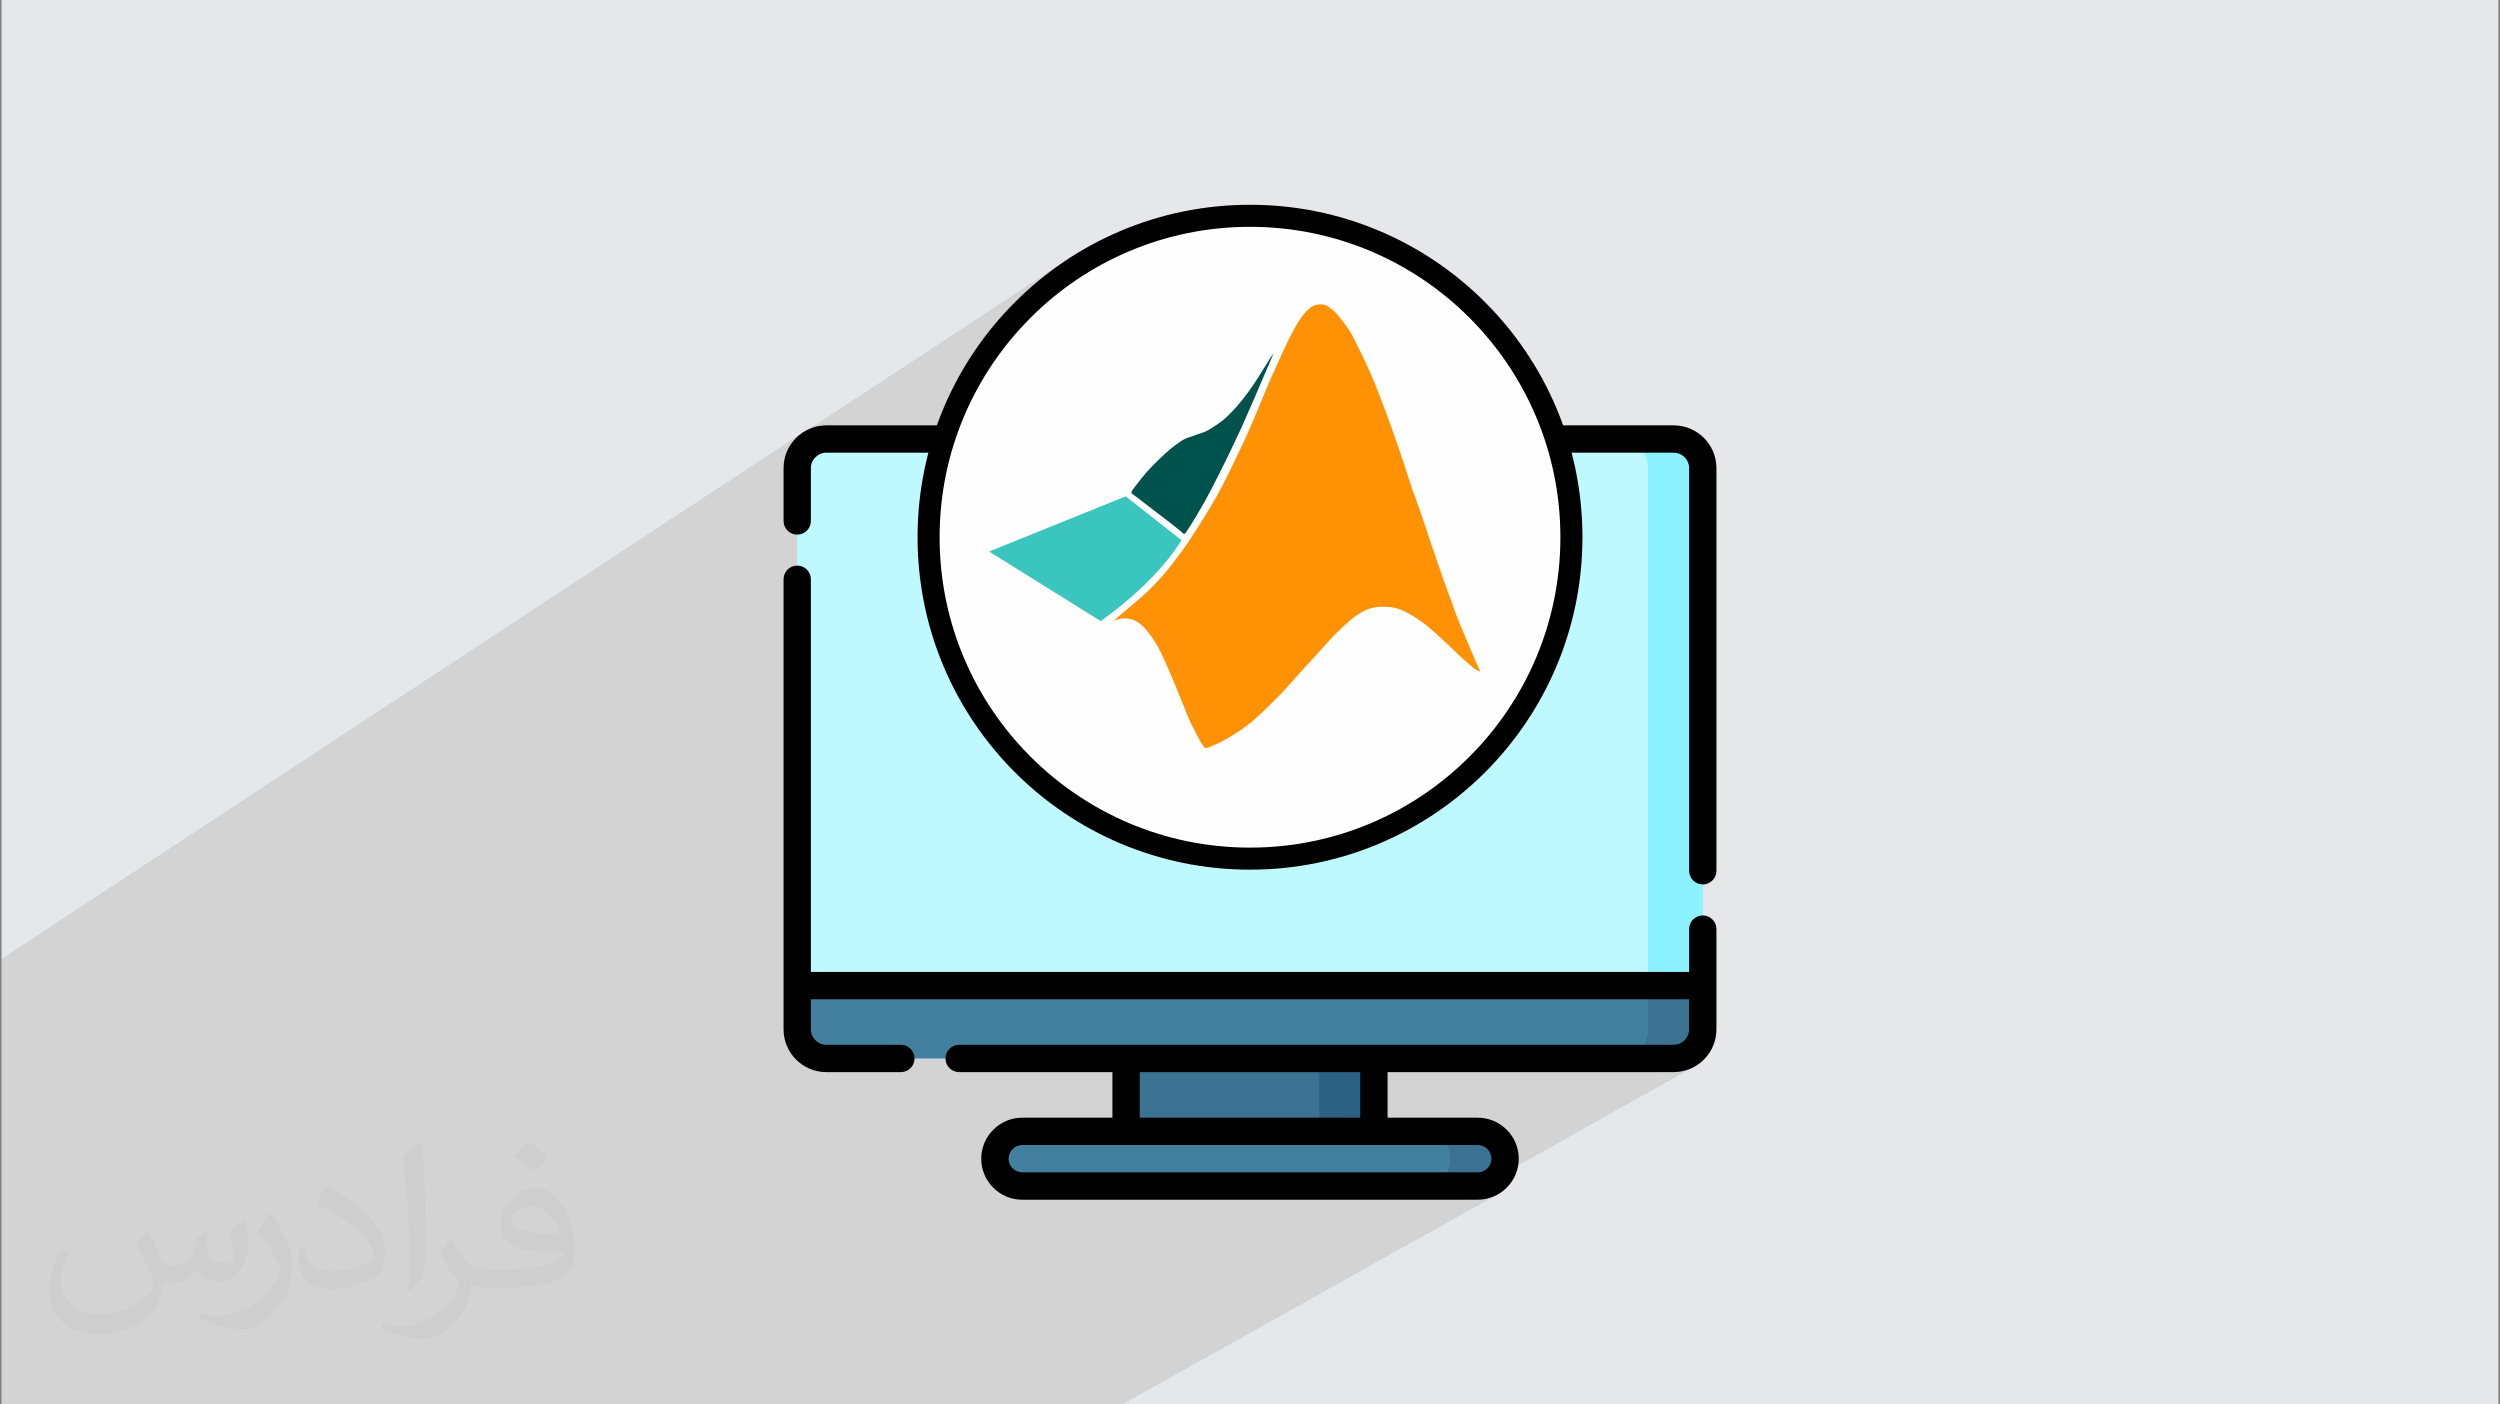 <?xml version="1.0" encoding="UTF-8"?>
<!DOCTYPE svg PUBLIC "-//W3C//DTD SVG 1.1//EN" "http://www.w3.org/Graphics/SVG/1.1/DTD/svg11.dtd">
<!-- Creator: CorelDRAW 2018 (64-Bit) -->
<svg xmlns="http://www.w3.org/2000/svg" xml:space="preserve" width="356px" height="200px" version="1.1" style="shape-rendering:geometricPrecision; text-rendering:geometricPrecision; image-rendering:optimizeQuality; fill-rule:evenodd; clip-rule:evenodd"
viewBox="0 0 356 200"
 xmlns:xlink="http://www.w3.org/1999/xlink">
 <rect x="0" y="0" width="356" height="200" fill="#808080" stroke="none"/>
 <defs>
  <style type="text/css">
   <![CDATA[
    .fil9 {fill:#FEFEFE}
    .fil8 {fill:black}
    .fil12 {fill:#00524C}
    .fil7 {fill:#2B6182}
    .fil11 {fill:#3AC5BE}
    .fil6 {fill:#3B7191}
    .fil5 {fill:#4380A0}
    .fil4 {fill:#8CF2FF}
    .fil3 {fill:#BDF9FF}
    .fil0 {fill:#E6E7E8}
    .fil13 {fill:#FE9204}
    .fil10 {fill:black;fill-rule:nonzero}
    .fil2 {fill:#373435;fill-opacity:0.031}
    .fil1 {fill:#2B2A29;fill-opacity:0.102}
   ]]>
  </style>
 </defs>
 <g id="Layer_x0020_1">
  <polygon class="fil0" points="0.22,0 355.77,0 355.77,200 0.22,200 "/>
  <path class="fil1" d="M21.38 200l-0.71 0 -1.55 0 -0.07 0 -0.28 0 -0.07 0 -0.66 0 -1.19 0 -0.59 0 -0.02 0 -0.42 0 -0.18 0 -0.03 0 -1.3 0 -0.93 0 -1.14 0 -0.22 0 -0.95 0 -0.97 0 -0.31 0 -0.9 0 -2.24 0 -1.71 0 -3.9 0 -0.82 0 0 -0.96 0 -0.77 0 -0.89 0 -1.83 0 -1.44 0 -1.61 0 -3.13 0 -1.99 0 -0.01 0 -1.04 0 -0.85 0 -2.97 0 -0.67 0 -0.16 0 -1.15 0 -1.1 0 -0.05 0 -1.12 0 -1.18 0 -1.12 0 -0.14 0 -0.95 0 -1.01 0 -1.07 0 -1.23 0 -0.45 0 -0.66 0 -0.01 0 -0.1 0 -0.23 0 0 0 -0.21 0 -0.17 0 -0.1 0 0 0 -0.98 0 -0.06 0 -0.48 0 -0.87 0 -0.44 0 -0.7 0 -0.11 0 -0.34 0 -0.86 0 -0.66 0 -0.5 0 -0.4 0 -0.13 0 -1.01 0 -1.86 0 -5.85 0 -0.99 0 -3.42 0 -0.35 0 -2.99 0 -5.36 0 -0.18 0 -0.22 0 -0.07 0 -0.73 0 -0.46 0 -0.91 0 -0.34 0 -0.63 0 -1.08 0 -0.11 114.05 -74.93 -0.69 0.57 37.95 -24.93 -1.85 1.32 -1.79 1.4 -1.72 1.49 -1.64 1.57 -1.57 1.64 -0.15 0.18 9.6 -6.3 1.86 -1.19 1.91 -1.1 1.98 -1.01 2.03 -0.92 2.07 -0.82 2.13 -0.72 2.17 -0.62 2.22 -0.51 2.25 -0.4 2.29 -0.29 2.32 -0.18 2.36 -0.06 2.36 0.06 2.32 0.18 2.29 0.29 2.25 0.4 2.22 0.51 2.17 0.62 2.13 0.72 2.08 0.82 2.02 0.92 1.98 1.01 1.91 1.1 1.86 1.19 1.8 1.28 1.72 1.36 1.66 1.43 1.59 1.52 1.52 1.59 1.44 1.66 1.36 1.73 1.27 1.79 1.19 1.86 1.11 1.92 1.01 1.97 0.91 2.03 0.82 2.07 0.72 2.13 0.45 1.57 5.21 0 3.17 -1.95 0.84 0.09 0.78 0.24 0.7 0.38 0.62 0.51 0.5 0.61 0.07 0.12 4.27 0 0.45 0.04 0.41 0.13 0.38 0.21 0.32 0.27 0.27 0.32 0.21 0.38 0.13 0.41 0.04 0.44 0 57.34 0.04 0.39 0.11 0.37 0.18 0.33 0.24 0.28 0.29 0.24 0.33 0.18 0.36 0.11 0.4 0.04 0.39 -0.04 0.36 -0.11 0.33 -0.18 -8.87 5.1 0 3.81 6.7 -3.83 -0.29 0.23 -0.24 0.29 -0.18 0.33 -0.11 0.37 -0.04 0.39 0 6.1 -5.84 3.33 0 0.57 5.84 0 0 4.28 -0.04 0.44 -0.13 0.41 -0.21 0.38 -0.27 0.33 -0.32 0.27 -4.12 2.32 2.88 0 0.84 -0.09 0.78 -0.24 0.7 -0.38 -4.72 2.65 2.4 0 1.23 -0.12 1.15 -0.35 1.03 -0.57 -28.39 15.93 -0.15 0.19 -0.58 0.48 -4.66 2.61 2.48 0 1.18 -0.12 1.09 -0.34 0.99 -0.54 -53.88 30.16 -1.44 0 -2.4 0 -0.44 0 -0.52 0 -0.95 0 -1.93 0 -0.06 0 -0.3 0 -0.11 0 -0.9 0 -2.33 0 -0.42 0 -0.55 0 -1.6 0 -1.49 0 -1.02 0 -1.67 0 -1.35 0 -0.01 0 -1.62 0 -4.51 0 -1.95 0 -2.28 0 -2.5 0 -5.14 0 -0.11 0 -1.83 0 -0.41 0 -4.75 0 -1.05 0 -0.47 0 -4.94 0 -6.02 0 -7.34 0 -1.87 0 -1.34 0 -0.03 0 -3.23 0 -0.47 0 -4.63 0 -1.82 0 -0.06 0 -0.38 0 -1.49 0 -1.77 0 -0.45 0 -1.3 0 -1.93 0 -12.06 0 -2.83 0 -2.68 0 -0.14 0 -4.83 0 -1.56 0 -0.19 0 -0.69 0 -0.51 0 -3.47 0 -6.65 0 -1.58 0 -0.18 0 -1.31 0 -0.17 0 -3 0 -4.98 0 -2.31 0 0 0 -1.85 0 -1.12 0 -1.14 0zm216.94 -137.49l0 0zm0 -1.94l0 0z"/>
  <path class="fil2" d="M21.02 175.25c0.68,1.04 1.12,2.03 1.54,3.12 0.32,0.64 0.49,1.83 1.99,1.83 0.44,0 1.07,-0.14 1.63,-0.45 0.63,-0.33 1.11,-0.83 1.36,-1.59l0.6 -2.02 1.46 -0.72 0.1 0.1c-0.2,0.77 -0.25,1.49 -0.25,2.06 0,1.7 1.45,2.34 2.61,2.34 0.68,0 1.29,-0.34 1.29,-0.95 0,-0.81 -0.34,-2.17 -0.78,-3.39 0.68,-0.68 1.36,-1.35 2.14,-1.9l0.12 0.06c0.34,1.43 0.53,2.86 0.53,3.8 0,0.93 -0.41,1.96 -0.75,2.64 -0.7,1.32 -1.94,2.37 -3.44,2.37 -1.13,0 -2.4,-0.57 -3.27,-1.62l-0.05 0c-0.82,1.01 -2.09,1.92 -4.12,1.92l-0.63 0c-0.1,1.34 -0.39,2.29 -0.83,3.14 -1.2,2.37 -4.79,4.03 -8.17,4.03 -4.69,0 -7.05,-2.71 -7.05,-6.32 0,-2.22 0.73,-4.3 1.85,-5.77l0.92 0.38c-0.7,1.34 -1.17,2.62 -1.17,3.85 0,3.37 2.75,4.98 5.92,4.98 2.93,0 6.57,-1.87 7.23,-4.04 -0.25,-2.36 -1.14,-3.47 -2.5,-5.64 0.41,-0.72 0.94,-1.44 1.6,-2.21l0.12 0 0 0zm54.14 -12.72c0.99,0.62 1.96,1.36 2.9,2.21 -0.53,0.74 -1.18,1.41 -2,2.01 -0.95,-0.76 -1.9,-1.42 -2.87,-2.12 0.66,-0.74 1.31,-1.46 1.97,-2.1l0 0zm0.51 9.25c-1.6,0 -2.91,1.05 -2.91,1.83 0,1.67 3.2,2.18 7.02,2.16 -0.48,-1.95 -2.16,-3.99 -4.11,-3.99zm-3.59 8.94c2.08,0 3.9,-0.06 5.28,-0.41 1.55,-0.39 2.86,-1.18 2.86,-1.71 0,-0.15 0,-0.31 -0.05,-0.46 -0.87,0.08 -1.87,0.08 -2.74,0.08 -2.81,0 -4.97,-0.64 -5.82,-2.22 -0.21,-0.44 -0.36,-0.93 -0.36,-1.49 0,-1.51 0.66,-3.02 1.82,-4.05 0.97,-0.85 2.04,-1.38 3.13,-1.38 1.96,0 3.53,1.58 4.63,4.08 0.6,1.35 1.01,2.92 1.01,4.9 0,1.32 -0.36,2.43 -1.18,3.26 -1.53,1.47 -4.34,2.03 -8.66,2.03l-1.96 0 0 0 -0.51 0c-1.06,0 -1.83,-0.19 -2.44,-0.66l-0.1 0c0.03,0.25 0.05,0.5 0.05,0.72 0,0.97 -0.32,2.21 -0.97,3.2 -1.92,2.87 -4,4.09 -5.79,4.09 -1.82,0 -4.05,-0.7 -6.06,-1.6l0.36 -0.7c0.65,0.27 1.55,0.46 2.79,0.46 3.25,0 7.51,-3.14 8.04,-6.19 -0.12,-0.25 -0.34,-0.58 -0.65,-0.92 -0.95,-1.13 -1.55,-2.08 -2.11,-3.07 0.48,-0.95 0.92,-1.71 1.33,-2.39l0.17 -0.02c1.39,2.82 2.65,4.45 5.45,4.45l0.44 0 0 0 2.04 0 0 0zm-14.06 2.98c0.24,-1.3 0.26,-2.75 0.26,-4.12l0 -2.02c0,-3.76 -0.48,-9.25 -0.87,-12.8 0.68,-0.75 1.63,-1.61 2.38,-2.19l0.22 0.06c0.51,4.49 0.63,9.71 0.63,14.5 0,1.26 -0.05,2.5 -0.17,3.4 -0.07,1.13 -0.73,2 -2.14,3.31l-0.31 -0.14 0 0zm-14.47 -5.95c0.07,1.77 0.94,3.18 3.97,3.18 1.89,0 3.49,-0.5 5.26,-1.35 0.32,-0.14 0.49,-0.33 0.49,-0.49 0,-1.11 -0.85,-2.58 -2.28,-3.92 -1.39,-1.26 -3.23,-2.36 -4.95,-3.1 -0.59,-0.25 -0.77,-0.52 -0.77,-0.77 0,-0.51 0.68,-1.58 1.23,-2.35l0.19 -0.02c1.97,1.03 4.17,2.56 5.8,4.27 1.47,1.56 2.39,3.15 2.39,4.88 0,1.28 -0.39,2.5 -1.02,3.61 -2.15,1.08 -4.45,1.91 -6.73,1.91 -2.76,0 -4.65,-1.29 -4.65,-4.35 0,-0.33 0,-0.84 0.12,-1.5l0.95 0 0 0zm-5.01 -5.02l1.72 2.77c0.63,1.03 1.22,2.15 1.22,3.92l0 2.27c0,1.82 -1.17,3.78 -3.06,5.72 -1.47,1.32 -2.78,1.88 -3.99,1.88 -1.8,0 -3.86,-0.56 -6.23,-1.59l0.27 -0.7c0.75,0.21 1.62,0.37 2.68,0.37 3.42,-0.02 6.91,-2.52 8.51,-5.56 0.19,-0.35 0.26,-0.68 0.26,-0.9 0,-0.36 -0.19,-0.75 -0.34,-1.1 -0.87,-1.65 -1.84,-3.15 -2.9,-4.53 0.56,-0.89 1.12,-1.73 1.72,-2.57l0.14 0.02z"/>
  <g id="_1882583768528">
   <g>
    <path class="fil3" d="M238.32 150.73l-120.64 0c-2.3,0 -4.15,-1.86 -4.15,-4.15l0 -79.92c0,-2.29 1.85,-4.15 4.15,-4.15l120.64 0c2.3,0 4.16,1.86 4.16,4.15l0 79.92c0,2.29 -1.86,4.15 -4.16,4.15l0 0zm0 0z"/>
    <path class="fil4" d="M238.32 62.51l-7.78 0c2.29,0 4.15,1.86 4.15,4.15l0 79.92c0,2.29 -1.86,4.15 -4.15,4.15l7.78 0c2.3,0 4.16,-1.86 4.16,-4.15l0 -79.92c0,-2.29 -1.86,-4.15 -4.16,-4.15l0 0zm0 0z"/>
    <path class="fil5" d="M113.53 146.58l0 -6.23 128.95 0 0 6.23c0,2.29 -1.86,4.15 -4.16,4.15l-120.64 0c-2.3,0 -4.15,-1.86 -4.15,-4.15l0 0zm0 0z"/>
    <path class="fil6" d="M234.69 140.35l0 6.23c0,2.29 -1.86,4.15 -4.15,4.15l7.78 0c2.3,0 4.16,-1.86 4.16,-4.15l0 -6.23 -7.79 0zm0 0z"/>
    <path class="fil6" d="M160.36 150.73l35.28 0 0 10.38 -35.28 0 0 -10.38zm0 0z"/>
    <path class="fil7" d="M187.86 150.73l7.78 0 0 10.38 -7.78 0 0 -10.38zm0 0z"/>
    <path class="fil5" d="M210.43 168.89l-64.86 0c-2.15,0 -3.89,-1.74 -3.89,-3.89 0,-2.15 1.74,-3.89 3.89,-3.89l64.86 0c2.15,0 3.89,1.74 3.89,3.89 0,2.15 -1.74,3.89 -3.89,3.89l0 0zm0 0z"/>
    <path class="fil6" d="M210.43 161.11l-7.78 0c2.15,0 3.89,1.74 3.89,3.89 0,2.15 -1.74,3.89 -3.89,3.89l7.78 0c2.15,0 3.89,-1.74 3.89,-3.89 0,-2.15 -1.74,-3.89 -3.89,-3.89l0 0zm0 0z"/>
    <path class="fil8" d="M242.48 130.36c-1.08,0 -1.95,0.87 -1.95,1.94l0 6.1 -125.06 0 0 -55.91c0,-1.08 -0.87,-1.95 -1.94,-1.95 -1.08,0 -1.95,0.87 -1.95,1.95l0 64.09c0,3.36 2.73,6.09 6.1,6.09l10.6 0c1.08,0 1.95,-0.87 1.95,-1.94 0,-1.08 -0.87,-1.95 -1.95,-1.95l-10.6 0c-1.22,0 -2.21,-0.99 -2.21,-2.2l0 -4.28 125.06 0 0 4.28c0,1.21 -0.99,2.2 -2.21,2.2l-101.73 0c-1.08,0 -1.95,0.87 -1.95,1.95 0,1.07 0.87,1.94 1.95,1.94l21.82 0 0 6.49 -12.84 0c-3.22,0 -5.84,2.62 -5.84,5.84 0,3.22 2.62,5.84 5.84,5.84l64.86 0c3.22,0 5.84,-2.62 5.84,-5.84 0,-3.22 -2.62,-5.84 -5.84,-5.84l-12.84 0 0 -6.49 40.73 0c3.37,0 6.1,-2.73 6.1,-6.09l0 -14.28c0,-1.07 -0.87,-1.94 -1.94,-1.94zm-30.1 34.64c0,1.07 -0.87,1.94 -1.95,1.94l-64.86 0c-1.07,0 -1.95,-0.87 -1.95,-1.94 0,-1.07 0.88,-1.95 1.95,-1.95l64.86 0c1.08,0 1.95,0.88 1.95,1.95l0 0zm-18.68 -5.84l-31.4 0 0 -6.49 31.4 0 0 6.49zm0 0z"/>
    <path class="fil8" d="M238.32 60.57l-120.64 0c-3.37,0 -6.1,2.73 -6.1,6.09l0 7.52c0,1.08 0.87,1.95 1.95,1.95 1.07,0 1.94,-0.87 1.94,-1.95l0 -7.52c0,-1.21 0.99,-2.2 2.21,-2.2l120.64 0c1.22,0 2.21,0.99 2.21,2.2l0 57.34c0,1.07 0.87,1.94 1.95,1.94 1.07,0 1.94,-0.87 1.94,-1.94l0 -57.34c0,-3.36 -2.73,-6.09 -6.1,-6.09l0 0zm0 0z"/>
   </g>
   <g>
    <circle class="fil9" cx="178" cy="76.5" r="45.77"/>
    <path class="fil10" d="M178 29.16c13.07,0 24.91,5.3 33.47,13.87 8.57,8.57 13.87,20.4 13.87,33.47 0,13.07 -5.3,24.91 -13.87,33.48 -8.56,8.56 -20.4,13.86 -33.47,13.86 -13.07,0 -24.91,-5.3 -33.47,-13.86 -8.57,-8.57 -13.87,-20.41 -13.87,-33.48 0,-13.07 5.3,-24.9 13.87,-33.47 8.56,-8.57 20.4,-13.87 33.47,-13.87zm31.25 16.09c-7.99,-8 -19.04,-12.95 -31.25,-12.95 -12.2,0 -23.26,4.95 -31.25,12.95 -8,8 -12.95,19.05 -12.95,31.25 0,12.21 4.95,23.26 12.95,31.25 8,8 19.05,12.95 31.25,12.95 12.21,0 23.26,-4.95 31.25,-12.95 8,-7.99 12.95,-19.04 12.95,-31.25 0,-12.2 -4.95,-23.25 -12.95,-31.25z"/>
    <g>
     <path class="fil11" d="M160.29 70.68l7.96 6.25c-2.44,3.87 -6.26,7.72 -11.5,11.52l-15.9 -9.91 19.44 -7.86z"/>
     <path class="fil12" d="M168.99 75.65c0.31,-0.45 0.87,-1.35 1.33,-2.11 0.46,-0.77 0.82,-1.39 1.17,-2.01 0.35,-0.63 0.68,-1.25 1.01,-1.88 0.32,-0.62 0.64,-1.24 0.98,-1.93 0.35,-0.69 0.73,-1.45 1.03,-2.05 0.3,-0.59 0.5,-1.03 0.74,-1.52 0.23,-0.5 0.5,-1.05 0.76,-1.61 0.26,-0.55 0.53,-1.1 0.79,-1.68 0.26,-0.59 0.52,-1.2 0.83,-1.9 0.3,-0.69 0.66,-1.48 0.99,-2.25 0.34,-0.76 0.65,-1.51 0.96,-2.23 0.31,-0.73 0.61,-1.43 0.92,-2.15 0.31,-0.72 0.63,-1.45 0.74,-1.75 0.11,-0.3 0,-0.15 -0.39,0.46 -0.38,0.61 -1.03,1.68 -1.54,2.48 -0.5,0.79 -0.85,1.32 -1.18,1.78 -0.33,0.47 -0.63,0.88 -0.97,1.31 -0.34,0.44 -0.72,0.91 -1.16,1.41 -0.45,0.49 -0.96,1.02 -1.36,1.39 -0.4,0.37 -0.69,0.59 -1.07,0.86 -0.38,0.27 -0.83,0.57 -1.2,0.79 -0.37,0.23 -0.65,0.36 -0.93,0.48 -0.28,0.11 -0.58,0.2 -0.88,0.3 -0.3,0.1 -0.59,0.21 -0.84,0.3 -0.25,0.09 -0.44,0.15 -0.66,0.22 -0.21,0.08 -0.42,0.18 -0.68,0.33 -0.27,0.16 -0.59,0.39 -0.98,0.68 -0.4,0.3 -0.87,0.66 -1.48,1.22 -0.61,0.55 -1.37,1.29 -1.95,1.9 -0.58,0.6 -0.97,1.07 -1.38,1.57 -0.4,0.5 -0.81,1.03 -1.06,1.36 -0.25,0.33 -0.34,0.47 -0.39,0.58 -0.05,0.1 -0.05,0.18 0.06,0.3 0.13,0.12 0.38,0.27 0.83,0.61 0.44,0.34 1.09,0.85 1.92,1.49 0.84,0.64 1.87,1.42 2.67,2.03 0.78,0.61 1.33,1.06 1.62,1.3 0.28,0.25 0.3,0.28 0.31,0.3 0.01,0.02 0.01,0 0.04,0.02 0.03,0.01 0.09,0.04 0.4,-0.4l0 0z"/>
     <path class="fil13" d="M158.7 88.38c0.07,-0.01 0.25,-0.11 0.42,-0.17 0.18,-0.07 0.36,-0.1 0.54,-0.12 0.19,-0.03 0.38,-0.04 0.6,-0.03 0.22,0.01 0.48,0.05 0.71,0.1 0.23,0.05 0.43,0.11 0.65,0.22 0.21,0.1 0.42,0.23 0.62,0.38 0.2,0.14 0.39,0.29 0.57,0.47 0.17,0.18 0.35,0.37 0.53,0.6 0.19,0.23 0.39,0.49 0.58,0.76 0.2,0.26 0.38,0.53 0.59,0.87 0.21,0.34 0.45,0.77 0.68,1.21 0.23,0.44 0.44,0.9 0.8,1.72 0.36,0.82 0.88,1.99 1.26,2.93 0.39,0.93 0.66,1.62 0.93,2.3 0.27,0.68 0.54,1.35 0.78,1.92 0.23,0.57 0.43,1.04 0.66,1.52 0.24,0.49 0.5,0.99 0.73,1.43 0.23,0.44 0.42,0.82 0.61,1.15 0.2,0.33 0.38,0.6 0.51,0.75 0.13,0.13 0.19,0.15 0.36,0.12 0.17,-0.05 0.44,-0.14 0.87,-0.32 0.43,-0.18 1.01,-0.43 1.75,-0.85 0.74,-0.41 1.64,-0.97 2.32,-1.44 0.66,-0.46 1.11,-0.81 1.54,-1.17 0.44,-0.37 0.85,-0.76 1.49,-1.35 0.62,-0.6 1.48,-1.42 2.16,-2.12 0.69,-0.69 1.22,-1.28 1.81,-1.95 0.59,-0.66 1.23,-1.39 1.71,-1.91 0.47,-0.53 0.77,-0.84 1.33,-1.45 0.55,-0.6 1.35,-1.48 1.89,-2.08 0.54,-0.6 0.81,-0.92 1.36,-1.48 0.55,-0.55 1.39,-1.35 2.01,-1.89 0.63,-0.55 1.04,-0.84 1.42,-1.08 0.38,-0.24 0.74,-0.43 1.07,-0.57 0.34,-0.15 0.64,-0.24 0.96,-0.31 0.33,-0.07 0.66,-0.12 1.07,-0.14 0.43,-0.02 0.93,-0.01 1.37,0.05 0.44,0.04 0.81,0.13 1.17,0.25 0.37,0.13 0.75,0.28 1.24,0.54 0.5,0.26 1.13,0.63 1.72,1.04 0.6,0.41 1.15,0.87 1.6,1.25 0.45,0.38 0.79,0.69 1.15,1.02 0.37,0.33 0.75,0.67 1.23,1.13 0.49,0.47 1.07,1.04 1.59,1.53 0.52,0.49 0.99,0.88 1.31,1.17 0.33,0.28 0.5,0.45 0.7,0.61 0.2,0.16 0.42,0.31 0.6,0.42 0.17,0.11 0.31,0.17 0.39,0.19 0.09,0.03 0.12,0.03 0.07,-0.1 -0.05,-0.13 -0.18,-0.39 -0.35,-0.78 -0.17,-0.38 -0.38,-0.88 -0.69,-1.59 -0.3,-0.72 -0.72,-1.67 -1.13,-2.66 -0.42,-0.99 -0.85,-2.03 -1.17,-2.87 -0.32,-0.84 -0.54,-1.49 -0.75,-2.09 -0.22,-0.59 -0.43,-1.13 -0.65,-1.74 -0.23,-0.6 -0.47,-1.28 -0.68,-1.91 -0.22,-0.63 -0.41,-1.21 -0.65,-1.91 -0.24,-0.7 -0.53,-1.52 -0.78,-2.24 -0.24,-0.73 -0.43,-1.34 -0.74,-2.25 -0.3,-0.91 -0.72,-2.11 -1,-2.93 -0.29,-0.81 -0.44,-1.24 -0.6,-1.68 -0.16,-0.45 -0.34,-0.9 -0.49,-1.33 -0.14,-0.41 -0.27,-0.79 -0.49,-1.51 -0.22,-0.7 -0.55,-1.74 -0.96,-2.93 -0.39,-1.19 -0.86,-2.54 -1.24,-3.6 -0.38,-1.07 -0.66,-1.84 -0.99,-2.72 -0.33,-0.89 -0.71,-1.87 -1.06,-2.8 -0.36,-0.93 -0.69,-1.79 -1.28,-3.1 -0.59,-1.31 -1.43,-3.07 -2,-4.18 -0.56,-1.12 -0.85,-1.59 -1.19,-2.07 -0.33,-0.49 -0.72,-0.98 -1.02,-1.36 -0.3,-0.37 -0.51,-0.62 -0.72,-0.83 -0.23,-0.21 -0.45,-0.38 -0.66,-0.54 -0.2,-0.15 -0.39,-0.29 -0.57,-0.38 -0.19,-0.09 -0.37,-0.14 -0.62,-0.16 -0.24,-0.01 -0.54,0.01 -0.79,0.06 -0.25,0.05 -0.45,0.13 -0.67,0.27 -0.21,0.14 -0.45,0.35 -0.7,0.59 -0.24,0.24 -0.47,0.52 -0.72,0.86 -0.26,0.35 -0.52,0.76 -0.83,1.3 -0.31,0.54 -0.66,1.2 -1.01,1.88 -0.33,0.69 -0.67,1.39 -0.96,2.03 -0.29,0.63 -0.54,1.2 -0.82,1.83 -0.29,0.62 -0.6,1.29 -0.87,1.91 -0.27,0.63 -0.52,1.21 -0.72,1.72 -0.21,0.52 -0.39,0.97 -0.6,1.47 -0.21,0.51 -0.45,1.06 -0.74,1.76 -0.3,0.69 -0.65,1.52 -0.98,2.27 -0.32,0.74 -0.62,1.39 -0.94,2.06 -0.31,0.67 -0.65,1.38 -1.01,2.12 -0.35,0.75 -0.72,1.52 -1.07,2.22 -0.35,0.71 -0.69,1.36 -1.09,2.12 -0.41,0.74 -0.89,1.62 -1.62,2.81 -0.72,1.2 -1.69,2.72 -2.29,3.65 -0.59,0.92 -0.82,1.24 -1.25,1.83 -0.43,0.59 -1.06,1.46 -1.64,2.21 -0.57,0.74 -1.08,1.37 -1.73,2.08 -0.65,0.72 -1.44,1.54 -2.55,2.53 -1.11,0.99 -2.54,2.17 -3.27,2.78 -0.73,0.63 -0.76,0.7 -0.68,0.68l0 0 0 0z"/>
    </g>
   </g>
  </g>
 </g>
</svg>
